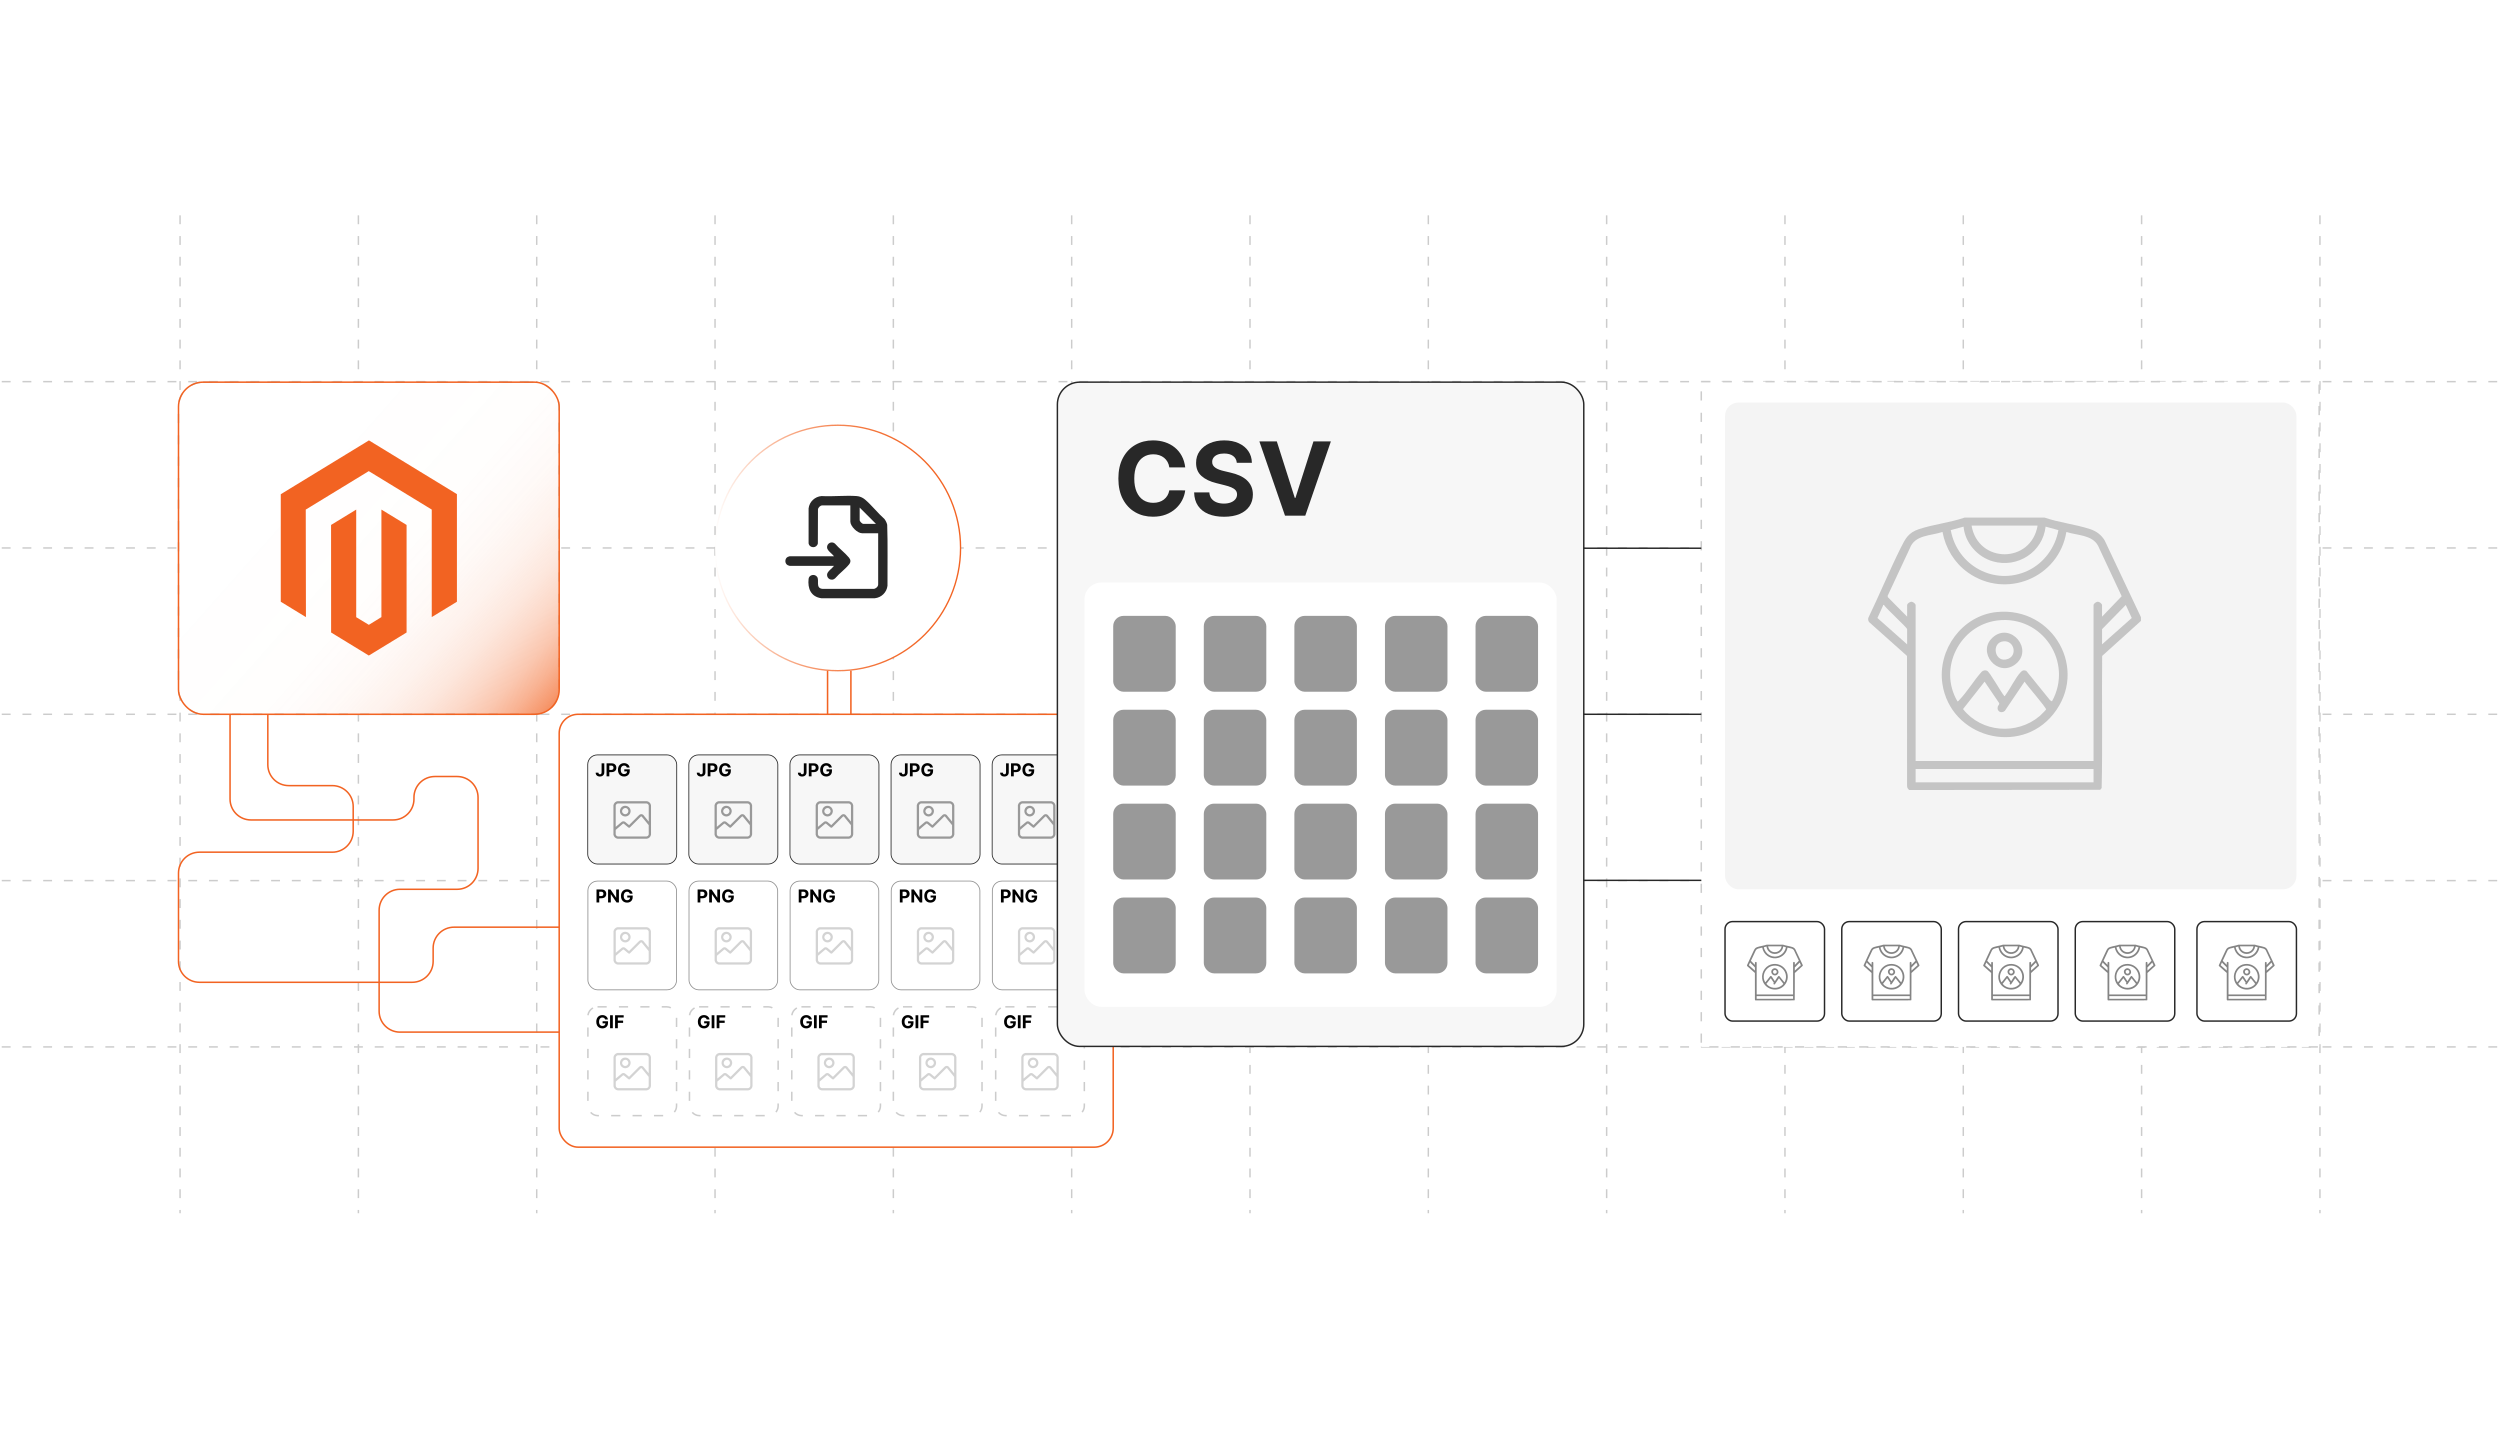 <?xml version="1.0" encoding="UTF-8"?><svg id="b" xmlns="http://www.w3.org/2000/svg" xmlns:xlink="http://www.w3.org/1999/xlink" viewBox="0 0 350 200"><defs><linearGradient id="c" x1="79.745" y1="101.642" x2="39.412" y2="65.924" gradientUnits="userSpaceOnUse"><stop offset="0" stop-color="#f26322"/><stop offset=".04" stop-color="#f26322" stop-opacity=".818"/><stop offset=".084" stop-color="#f26322" stop-opacity=".648"/><stop offset=".133" stop-color="#f26322" stop-opacity=".492"/><stop offset=".186" stop-color="#f26322" stop-opacity=".358"/><stop offset=".246" stop-color="#f26322" stop-opacity=".246"/><stop offset=".313" stop-color="#f26322" stop-opacity=".154"/><stop offset=".391" stop-color="#f26322" stop-opacity=".085"/><stop offset=".488" stop-color="#f26322" stop-opacity=".036"/><stop offset=".623" stop-color="#f26322" stop-opacity=".008"/><stop offset="1" stop-color="#f26322" stop-opacity="0"/></linearGradient><linearGradient id="d" x1="100.019" y1="76.715" x2="134.576" y2="76.715" gradientUnits="userSpaceOnUse"><stop offset="0" stop-color="#f26322" stop-opacity="0"/><stop offset=".003" stop-color="#f26322" stop-opacity=".007"/><stop offset=".119" stop-color="#f26322" stop-opacity=".237"/><stop offset=".237" stop-color="#f26322" stop-opacity=".44"/><stop offset=".357" stop-color="#f26322" stop-opacity=".612"/><stop offset=".479" stop-color="#f26322" stop-opacity=".752"/><stop offset=".602" stop-color="#f26322" stop-opacity=".861"/><stop offset=".729" stop-color="#f26322" stop-opacity=".939"/><stop offset=".859" stop-color="#f26322" stop-opacity=".985"/><stop offset="1" stop-color="#f26322"/></linearGradient><filter id="e" x="95.087" y="54.287" width="44.64" height="44.64" filterUnits="userSpaceOnUse"><feOffset dx="0" dy="0"/><feGaussianBlur result="f" stdDeviation="1.584"/><feFlood flood-color="#a5a5a5" flood-opacity=".3"/><feComposite in2="f" operator="in"/><feComposite in="SourceGraphic"/></filter></defs><line x1=".244" y1="146.569" x2="349.756" y2="146.569" fill="#fff" stroke="#ccc" stroke-dasharray="1.243 1.658" stroke-miterlimit="10" stroke-width=".207"/><line x1=".244" y1="123.285" x2="349.756" y2="123.285" fill="#fff" stroke="#ccc" stroke-dasharray="1.243 1.658" stroke-miterlimit="10" stroke-width=".207"/><line x1=".244" y1="100" x2="349.756" y2="100" fill="#fff" stroke="#ccc" stroke-dasharray="1.243 1.658" stroke-miterlimit="10" stroke-width=".207"/><line x1=".244" y1="76.715" x2="349.756" y2="76.715" fill="#fff" stroke="#ccc" stroke-dasharray="1.243 1.658" stroke-miterlimit="10" stroke-width=".207"/><line x1=".244" y1="53.431" x2="349.756" y2="53.431" fill="#fff" stroke="#ccc" stroke-dasharray="1.243 1.658" stroke-miterlimit="10" stroke-width=".207"/><line x1="324.791" y1="30.146" x2="324.791" y2="169.854" fill="#fff" stroke="#ccc" stroke-dasharray="1.243 1.658" stroke-miterlimit="10" stroke-width=".207"/><line x1="299.825" y1="30.146" x2="299.825" y2="169.854" fill="#fff" stroke="#ccc" stroke-dasharray="1.243 1.658" stroke-miterlimit="10" stroke-width=".207"/><line x1="274.86" y1="30.146" x2="274.86" y2="169.854" fill="#fff" stroke="#ccc" stroke-dasharray="1.243 1.658" stroke-miterlimit="10" stroke-width=".207"/><line x1="249.895" y1="30.146" x2="249.895" y2="169.854" fill="#fff" stroke="#ccc" stroke-dasharray="1.243 1.658" stroke-miterlimit="10" stroke-width=".207"/><line x1="224.93" y1="30.146" x2="224.93" y2="169.854" fill="#fff" stroke="#ccc" stroke-dasharray="1.243 1.658" stroke-miterlimit="10" stroke-width=".207"/><line x1="199.965" y1="30.146" x2="199.965" y2="169.854" fill="#fff" stroke="#ccc" stroke-dasharray="1.243 1.658" stroke-miterlimit="10" stroke-width=".207"/><line x1="175" y1="30.146" x2="175" y2="169.854" fill="#fff" stroke="#ccc" stroke-dasharray="1.243 1.658" stroke-miterlimit="10" stroke-width=".207"/><line x1="150.035" y1="30.146" x2="150.035" y2="169.854" fill="#fff" stroke="#ccc" stroke-dasharray="1.243 1.658" stroke-miterlimit="10" stroke-width=".207"/><line x1="125.07" y1="30.146" x2="125.07" y2="169.854" fill="#fff" stroke="#ccc" stroke-dasharray="1.243 1.658" stroke-miterlimit="10" stroke-width=".207"/><line x1="100.105" y1="30.146" x2="100.105" y2="169.854" fill="#fff" stroke="#ccc" stroke-dasharray="1.243 1.658" stroke-miterlimit="10" stroke-width=".207"/><line x1="75.14" y1="30.146" x2="75.14" y2="169.854" fill="#fff" stroke="#ccc" stroke-dasharray="1.243 1.658" stroke-miterlimit="10" stroke-width=".207"/><line x1="50.175" y1="30.146" x2="50.175" y2="169.854" fill="#fff" stroke="#ccc" stroke-dasharray="1.243 1.658" stroke-miterlimit="10" stroke-width=".207"/><line x1="25.209" y1="30.146" x2="25.209" y2="169.854" fill="#fff" stroke="#ccc" stroke-dasharray="1.243 1.658" stroke-miterlimit="10" stroke-width=".207"/><rect x="24.99" y="53.502" width="53.297" height="46.498" rx="3.451" ry="3.451" fill="#fff" stroke="#ccc" stroke-dasharray="1.284 1.713" stroke-miterlimit="10" stroke-width=".214"/><rect x="24.99" y="53.502" width="53.297" height="46.498" rx="3.451" ry="3.451" fill="url(#c)"/><rect x="24.99" y="53.502" width="53.297" height="46.498" rx="3.451" ry="3.451" fill="none" stroke="#f26322" stroke-miterlimit="10" stroke-width=".213"/><polygon points="51.651 61.654 39.308 69.191 39.308 84.243 42.831 86.398 42.806 71.342 51.626 65.957 60.445 71.342 60.445 86.391 63.969 84.243 63.969 69.177 51.651 61.654" fill="#f26322"/><polygon points="53.398 86.395 51.638 87.477 49.869 86.405 49.869 71.342 46.348 73.493 46.355 88.549 51.635 91.776 56.922 88.549 56.922 73.493 53.398 71.342 53.398 86.395" fill="#f26322"/><rect x="78.287" y="100" width="77.563" height="60.603" rx="2.654" ry="2.654" fill="#fff" stroke="#f26322" stroke-miterlimit="10" stroke-width=".216"/><rect x="82.305" y="123.351" width="12.412" height="15.225" rx="1.41" ry="1.41" fill="#fff"/><rect x="82.305" y="123.351" width="12.412" height="15.225" rx="1.347" ry="1.347" fill="none" stroke="#919191" stroke-miterlimit="10" stroke-width=".117"/><path d="M83.511,126.343v-1.816h.717c.138,0,.255.026.352.078.097.053.171.125.222.218s.077.199.077.319c0,.121-.026.228-.078.319-.052.093-.127.164-.226.216s-.217.077-.357.077h-.457v-.308h.395c.074,0,.135-.013.183-.039.048-.025.084-.061.108-.107.024-.045.036-.099.036-.158s-.012-.112-.036-.158c-.024-.045-.06-.08-.109-.105s-.11-.037-.185-.037h-.259v1.502h-.384Z"/><path d="M86.648,124.526v1.816h-.332l-.79-1.144h-.013v1.144h-.384v-1.816h.337l.784,1.143h.016v-1.143h.382Z"/><path d="M88.169,125.113c-.012-.043-.03-.081-.052-.114-.022-.034-.05-.062-.082-.086-.032-.022-.069-.041-.11-.053-.042-.013-.087-.019-.136-.019-.093,0-.174.023-.245.069-.07.047-.124.113-.164.201s-.059.195-.059.321c0,.127.019.234.058.323.039.089.093.156.164.202.07.047.153.07.249.07.087,0,.161-.016.223-.047.061-.031.109-.075.142-.132.033-.057.049-.124.049-.201l.078.012h-.468v-.289h.76v.229c0,.159-.034.297-.101.411s-.161.202-.279.265c-.118.061-.253.092-.406.092-.17,0-.32-.037-.449-.112-.129-.076-.229-.183-.301-.322-.072-.14-.108-.305-.108-.496,0-.147.021-.278.065-.395.043-.115.103-.214.18-.294.078-.08.168-.142.271-.184.103-.042.214-.062.335-.062.103,0,.199.015.288.044.088.03.168.072.236.127s.125.119.169.193c.043.075.072.157.084.247h-.39Z"/><path d="M90.569,129.805c.295.058.525.288.563.589l.001,4.055c-.033.313-.286.566-.599.599l-4.055-.001c-.301-.038-.531-.268-.589-.563v-4.116c.044-.266.29-.53.563-.563h4.116ZM90.814,132.652v-2.247c0-.116-.198-.296-.322-.282l-3.983.001c-.117-.002-.302.171-.302.281v2.985c.29-.226.561-.481.851-.711.141-.087.299-.084.441-.002l.567.467,1.408-1.408c.162-.151.403-.166.574-.02l.768.937ZM89.766,131.928c-.022.001-.051.017-.068.032l-1.51,1.511c-.063.058-.145.056-.213.008-.221-.154-.422-.376-.645-.533-.048-.035-.087-.012-.129.018l-.989.844c.005.196-.025.426-.005.619.016.155.166.296.322.303h3.974c.16-.017.288-.144.312-.303l-.004-1.275c-.33-.404-.652-.815-.989-1.212-.017-.006-.037-.014-.054-.013Z" fill="#d3d3d3"/><path d="M87.433,130.453c.586-.066,1.03.498.789,1.045-.223.507-.901.599-1.258.175-.371-.441-.104-1.156.468-1.22ZM87.234,131.502c.364.364.959-.127.66-.553-.356-.508-1.096.117-.66.553Z" fill="#d3d3d3"/><rect x="96.461" y="123.351" width="12.412" height="15.225" rx="1.41" ry="1.41" fill="#fff"/><rect x="96.461" y="123.351" width="12.412" height="15.225" rx="1.347" ry="1.347" fill="none" stroke="#919191" stroke-miterlimit="10" stroke-width=".117"/><path d="M97.666,126.343v-1.816h.717c.138,0,.255.026.352.078.097.053.171.125.222.218s.077.199.077.319c0,.121-.026.228-.078.319-.052.093-.127.164-.226.216s-.217.077-.357.077h-.457v-.308h.395c.074,0,.135-.013.183-.039.048-.025.084-.061.108-.107.024-.045.036-.099.036-.158s-.012-.112-.036-.158c-.024-.045-.06-.08-.109-.105s-.11-.037-.185-.037h-.259v1.502h-.384Z"/><path d="M100.804,124.526v1.816h-.332l-.79-1.144h-.013v1.144h-.384v-1.816h.337l.784,1.143h.016v-1.143h.382Z"/><path d="M102.325,125.113c-.012-.043-.03-.081-.052-.114-.022-.034-.05-.062-.082-.086-.032-.022-.069-.041-.11-.053-.042-.013-.087-.019-.136-.019-.093,0-.174.023-.245.069-.07.047-.124.113-.164.201s-.059.195-.059.321c0,.127.019.234.058.323.039.089.093.156.164.202.07.047.153.07.249.07.087,0,.161-.016.223-.047.061-.031.109-.075.142-.132.033-.057.049-.124.049-.201l.078.012h-.468v-.289h.76v.229c0,.159-.034.297-.101.411s-.161.202-.279.265c-.118.061-.253.092-.406.092-.17,0-.32-.037-.449-.112-.129-.076-.229-.183-.301-.322-.072-.14-.108-.305-.108-.496,0-.147.021-.278.065-.395.043-.115.103-.214.18-.294.078-.08.168-.142.271-.184.103-.042.214-.062.335-.062.103,0,.199.015.288.044.088.03.168.072.236.127s.125.119.169.193c.043.075.072.157.084.247h-.39Z"/><path d="M104.724,129.805c.295.058.525.288.563.589l.001,4.055c-.033.313-.286.566-.599.599l-4.055-.001c-.301-.038-.531-.268-.589-.563v-4.116c.044-.266.29-.53.563-.563h4.116ZM104.97,132.652v-2.247c0-.116-.198-.296-.322-.282l-3.983.001c-.117-.002-.302.171-.302.281v2.985c.29-.226.561-.481.851-.711.141-.087.299-.084.441-.002l.567.467,1.408-1.408c.162-.151.403-.166.574-.02l.768.937ZM103.922,131.928c-.022.001-.051.017-.068.032l-1.51,1.511c-.063.058-.145.056-.213.008-.221-.154-.422-.376-.645-.533-.048-.035-.087-.012-.129.018l-.989.844c.005.196-.025.426-.005.619.016.155.166.296.322.303h3.974c.16-.017.288-.144.312-.303l-.004-1.275c-.33-.404-.652-.815-.989-1.212-.017-.006-.037-.014-.054-.013Z" fill="#d3d3d3"/><path d="M101.589,130.453c.586-.066,1.03.498.789,1.045-.223.507-.901.599-1.258.175-.371-.441-.104-1.156.468-1.22ZM101.39,131.502c.364.364.959-.127.66-.553-.356-.508-1.096.117-.66.553Z" fill="#d3d3d3"/><rect x="110.616" y="123.351" width="12.412" height="15.225" rx="1.41" ry="1.41" fill="#fff"/><rect x="110.616" y="123.351" width="12.412" height="15.225" rx="1.347" ry="1.347" fill="none" stroke="#919191" stroke-miterlimit="10" stroke-width=".117"/><path d="M111.822,126.343v-1.816h.717c.138,0,.255.026.352.078.097.053.171.125.222.218s.077.199.077.319c0,.121-.026.228-.078.319-.052.093-.127.164-.226.216s-.217.077-.357.077h-.457v-.308h.395c.074,0,.135-.013.183-.039.048-.025.084-.061.108-.107.024-.045.036-.099.036-.158s-.012-.112-.036-.158c-.024-.045-.06-.08-.109-.105s-.11-.037-.185-.037h-.259v1.502h-.384Z"/><path d="M114.959,124.526v1.816h-.332l-.79-1.144h-.013v1.144h-.384v-1.816h.337l.784,1.143h.016v-1.143h.382Z"/><path d="M116.48,125.113c-.012-.043-.03-.081-.052-.114-.022-.034-.05-.062-.082-.086-.032-.022-.069-.041-.11-.053-.042-.013-.087-.019-.136-.019-.093,0-.174.023-.245.069-.07.047-.124.113-.164.201s-.059.195-.059.321c0,.127.019.234.058.323.039.089.093.156.164.202.07.047.153.07.249.07.087,0,.161-.016.223-.047.061-.031.109-.075.142-.132.033-.057.049-.124.049-.201l.078.012h-.468v-.289h.76v.229c0,.159-.034.297-.101.411s-.161.202-.279.265c-.118.061-.253.092-.406.092-.17,0-.32-.037-.449-.112-.129-.076-.229-.183-.301-.322-.072-.14-.108-.305-.108-.496,0-.147.021-.278.065-.395.043-.115.103-.214.18-.294.078-.08.168-.142.271-.184.103-.042.214-.062.335-.062.103,0,.199.015.288.044.088.03.168.072.236.127s.125.119.169.193c.043.075.072.157.084.247h-.39Z"/><path d="M118.88,129.805c.295.058.525.288.563.589l.001,4.055c-.033.313-.286.566-.599.599l-4.055-.001c-.301-.038-.531-.268-.589-.563v-4.116c.044-.266.29-.53.563-.563h4.116ZM119.126,132.652v-2.247c0-.116-.198-.296-.322-.282l-3.983.001c-.117-.002-.302.171-.302.281v2.985c.29-.226.561-.481.851-.711.141-.087.299-.084.441-.002l.567.467,1.408-1.408c.162-.151.403-.166.574-.02l.768.937ZM118.078,131.928c-.022.001-.051.017-.068.032l-1.51,1.511c-.063.058-.145.056-.213.008-.221-.154-.422-.376-.645-.533-.048-.035-.087-.012-.129.018l-.989.844c.005.196-.025.426-.005.619.016.155.166.296.322.303h3.974c.16-.017.288-.144.312-.303l-.004-1.275c-.33-.404-.652-.815-.989-1.212-.017-.006-.037-.014-.054-.013Z" fill="#d3d3d3"/><path d="M115.745,130.453c.586-.066,1.03.498.789,1.045-.223.507-.901.599-1.258.175-.371-.441-.104-1.156.468-1.22ZM115.546,131.502c.364.364.959-.127.66-.553-.356-.508-1.096.117-.66.553Z" fill="#d3d3d3"/><rect x="124.772" y="123.351" width="12.412" height="15.225" rx="1.41" ry="1.41" fill="#fff"/><rect x="124.772" y="123.351" width="12.412" height="15.225" rx="1.347" ry="1.347" fill="none" stroke="#919191" stroke-miterlimit="10" stroke-width=".117"/><path d="M125.978,126.343v-1.816h.717c.138,0,.255.026.352.078.097.053.171.125.222.218s.077.199.077.319c0,.121-.026.228-.078.319-.052.093-.127.164-.226.216s-.217.077-.357.077h-.457v-.308h.395c.074,0,.135-.013.183-.039.048-.025.084-.061.108-.107.024-.045.036-.099.036-.158s-.012-.112-.036-.158c-.024-.045-.06-.08-.109-.105s-.11-.037-.185-.037h-.259v1.502h-.384Z"/><path d="M129.115,124.526v1.816h-.332l-.79-1.144h-.013v1.144h-.384v-1.816h.337l.784,1.143h.016v-1.143h.382Z"/><path d="M130.636,125.113c-.012-.043-.03-.081-.052-.114-.022-.034-.05-.062-.082-.086-.032-.022-.069-.041-.11-.053-.042-.013-.087-.019-.136-.019-.093,0-.174.023-.245.069-.07.047-.124.113-.164.201s-.059.195-.059.321c0,.127.019.234.058.323.039.089.093.156.164.202.07.047.153.07.249.07.087,0,.161-.016.223-.047.061-.031.109-.075.142-.132.033-.057.049-.124.049-.201l.078.012h-.468v-.289h.76v.229c0,.159-.034.297-.101.411s-.161.202-.279.265c-.118.061-.253.092-.406.092-.17,0-.32-.037-.449-.112-.129-.076-.229-.183-.301-.322-.072-.14-.108-.305-.108-.496,0-.147.021-.278.065-.395.043-.115.103-.214.18-.294.078-.08.168-.142.271-.184.103-.042.214-.062.335-.062.103,0,.199.015.288.044.088.03.168.072.236.127s.125.119.169.193c.043.075.072.157.084.247h-.39Z"/><path d="M133.036,129.805c.295.058.525.288.563.589l.001,4.055c-.033.313-.286.566-.599.599l-4.055-.001c-.301-.038-.531-.268-.589-.563v-4.116c.044-.266.29-.53.563-.563h4.116ZM133.281,132.652v-2.247c0-.116-.198-.296-.322-.282l-3.983.001c-.117-.002-.302.171-.302.281v2.985c.29-.226.561-.481.851-.711.141-.087.299-.084.441-.002l.567.467,1.408-1.408c.162-.151.403-.166.574-.02l.768.937ZM132.233,131.928c-.022.001-.051.017-.068.032l-1.51,1.511c-.063.058-.145.056-.213.008-.221-.154-.422-.376-.645-.533-.048-.035-.087-.012-.129.018l-.989.844c.005.196-.025.426-.005.619.016.155.166.296.322.303h3.974c.16-.017.288-.144.312-.303l-.004-1.275c-.33-.404-.652-.815-.989-1.212-.017-.006-.037-.014-.054-.013Z" fill="#d3d3d3"/><path d="M129.9,130.453c.586-.066,1.03.498.789,1.045-.223.507-.901.599-1.258.175-.371-.441-.104-1.156.468-1.22ZM129.701,131.502c.364.364.959-.127.66-.553-.356-.508-1.096.117-.66.553Z" fill="#d3d3d3"/><rect x="138.928" y="123.351" width="12.412" height="15.225" rx="1.41" ry="1.41" fill="#fff"/><rect x="138.928" y="123.351" width="12.412" height="15.225" rx="1.347" ry="1.347" fill="none" stroke="#919191" stroke-miterlimit="10" stroke-width=".117"/><path d="M140.133,126.343v-1.816h.717c.138,0,.255.026.352.078.097.053.171.125.222.218s.077.199.077.319c0,.121-.026.228-.078.319-.052.093-.127.164-.226.216s-.217.077-.357.077h-.457v-.308h.395c.074,0,.135-.013.183-.039.048-.025.084-.061.108-.107.024-.045.036-.099.036-.158s-.012-.112-.036-.158c-.024-.045-.06-.08-.109-.105s-.11-.037-.185-.037h-.259v1.502h-.384Z"/><path d="M143.27,124.526v1.816h-.332l-.79-1.144h-.013v1.144h-.384v-1.816h.337l.784,1.143h.016v-1.143h.382Z"/><path d="M144.792,125.113c-.012-.043-.03-.081-.052-.114-.022-.034-.05-.062-.082-.086-.032-.022-.069-.041-.11-.053-.042-.013-.087-.019-.136-.019-.093,0-.174.023-.245.069-.07.047-.124.113-.164.201s-.059.195-.059.321c0,.127.019.234.058.323.039.089.093.156.164.202.07.047.153.07.249.07.087,0,.161-.016.223-.047.061-.031.109-.075.142-.132.033-.057.049-.124.049-.201l.078.012h-.468v-.289h.76v.229c0,.159-.034.297-.101.411s-.161.202-.279.265c-.118.061-.253.092-.406.092-.17,0-.32-.037-.449-.112-.129-.076-.229-.183-.301-.322-.072-.14-.108-.305-.108-.496,0-.147.021-.278.065-.395.043-.115.103-.214.18-.294.078-.08.168-.142.271-.184.103-.042.214-.062.335-.062.103,0,.199.015.288.044.088.03.168.072.236.127s.125.119.169.193c.043.075.072.157.084.247h-.39Z"/><path d="M147.191,129.805c.295.058.525.288.563.589l.001,4.055c-.033.313-.286.566-.599.599l-4.055-.001c-.301-.038-.531-.268-.589-.563v-4.116c.044-.266.29-.53.563-.563h4.116ZM147.437,132.652v-2.247c0-.116-.198-.296-.322-.282l-3.983.001c-.117-.002-.302.171-.302.281v2.985c.29-.226.561-.481.851-.711.141-.087.299-.084.441-.002l.567.467,1.408-1.408c.162-.151.403-.166.574-.02l.768.937ZM146.389,131.928c-.022.001-.051.017-.068.032l-1.51,1.511c-.063.058-.145.056-.213.008-.221-.154-.422-.376-.645-.533-.048-.035-.087-.012-.129.018l-.989.844c.005.196-.025.426-.005.619.016.155.166.296.322.303h3.974c.16-.017.288-.144.312-.303l-.004-1.275c-.33-.404-.652-.815-.989-1.212-.017-.006-.037-.014-.054-.013Z" fill="#d3d3d3"/><path d="M144.056,130.453c.586-.066,1.03.498.789,1.045-.223.507-.901.599-1.258.175-.371-.441-.104-1.156.468-1.22ZM143.857,131.502c.364.364.959-.127.66-.553-.356-.508-1.096.117-.66.553Z" fill="#d3d3d3"/><rect x="82.305" y="140.96" width="12.412" height="15.225" rx="1.347" ry="1.347" fill="#fff" stroke="#ccc" stroke-dasharray="1.284 1.713" stroke-miterlimit="10" stroke-width=".214"/><path d="M84.715,142.722c-.012-.043-.03-.081-.052-.114-.022-.034-.05-.062-.082-.086-.032-.022-.069-.041-.11-.053-.042-.013-.087-.019-.136-.019-.093,0-.174.023-.245.069-.07.047-.124.113-.164.201s-.059.195-.059.321c0,.127.019.234.058.323.039.089.093.156.164.202.07.047.153.07.249.07.087,0,.161-.016.223-.047.061-.031.109-.075.142-.132.033-.057.049-.124.049-.201l.078.012h-.468v-.289h.76v.229c0,.159-.034.297-.101.411s-.161.202-.279.265c-.118.061-.253.092-.406.092-.17,0-.32-.037-.449-.112-.129-.076-.229-.183-.301-.322-.072-.14-.108-.305-.108-.496,0-.147.021-.278.065-.395.043-.115.103-.214.18-.294.078-.08.168-.142.271-.184.103-.042.214-.062.335-.062.103,0,.199.015.288.044.088.03.168.072.236.127s.125.119.169.193c.043.075.072.157.084.247h-.39Z"/><path d="M85.795,142.135v1.816h-.384v-1.816h.384Z"/><path d="M86.111,143.951v-1.816h1.203v.316h-.818v.433h.739v.317h-.739v.75h-.384Z"/><path d="M90.569,147.414c.295.058.525.288.563.589l.001,4.055c-.033.313-.286.566-.599.599l-4.055-.001c-.301-.038-.531-.268-.589-.563v-4.116c.044-.266.29-.53.563-.563h4.116ZM90.814,150.261v-2.247c0-.116-.198-.296-.322-.282l-3.983.001c-.117-.002-.302.171-.302.281v2.985c.29-.226.561-.481.851-.711.141-.087.299-.084.441-.002l.567.467,1.408-1.408c.162-.151.403-.166.574-.02l.768.937ZM89.766,149.537c-.022.001-.051.017-.068.032l-1.51,1.511c-.063.058-.145.056-.213.008-.221-.154-.422-.376-.645-.533-.048-.035-.087-.012-.129.018l-.989.844c.005.196-.025.426-.005.619.016.155.166.296.322.303h3.974c.16-.017.288-.144.312-.303l-.004-1.275c-.33-.404-.652-.815-.989-1.212-.017-.006-.037-.014-.054-.013Z" fill="#d3d3d3"/><path d="M87.433,148.062c.586-.066,1.03.498.789,1.045-.223.507-.901.599-1.258.175-.371-.441-.104-1.156.468-1.22ZM87.234,149.11c.364.364.959-.127.66-.553-.356-.508-1.096.117-.66.553Z" fill="#d3d3d3"/><rect x="96.526" y="140.96" width="12.412" height="15.225" rx="1.347" ry="1.347" fill="#fff" stroke="#ccc" stroke-dasharray="1.284 1.713" stroke-miterlimit="10" stroke-width=".214"/><path d="M98.936,142.722c-.012-.043-.03-.081-.052-.114-.022-.034-.05-.062-.082-.086-.032-.022-.069-.041-.11-.053-.042-.013-.087-.019-.136-.019-.093,0-.174.023-.245.069-.07.047-.124.113-.164.201s-.059.195-.059.321c0,.127.019.234.058.323.039.089.093.156.164.202.07.047.153.07.249.07.087,0,.161-.016.223-.047.061-.031.109-.075.142-.132.033-.057.049-.124.049-.201l.078.012h-.468v-.289h.76v.229c0,.159-.034.297-.101.411s-.161.202-.279.265c-.118.061-.253.092-.406.092-.17,0-.32-.037-.449-.112-.129-.076-.229-.183-.301-.322-.072-.14-.108-.305-.108-.496,0-.147.021-.278.065-.395.043-.115.103-.214.18-.294.078-.08.168-.142.271-.184.103-.042.214-.062.335-.062.103,0,.199.015.288.044.088.03.168.072.236.127s.125.119.169.193c.043.075.072.157.084.247h-.39Z"/><path d="M100.016,142.135v1.816h-.384v-1.816h.384Z"/><path d="M100.332,143.951v-1.816h1.203v.316h-.818v.433h.739v.317h-.739v.75h-.384Z"/><path d="M104.79,147.414c.295.058.525.288.563.589l.001,4.055c-.033.313-.286.566-.599.599l-4.055-.001c-.301-.038-.531-.268-.589-.563v-4.116c.044-.266.29-.53.563-.563h4.116ZM105.035,150.261v-2.247c0-.116-.198-.296-.322-.282l-3.983.001c-.117-.002-.302.171-.302.281v2.985c.29-.226.561-.481.851-.711.141-.087.299-.084.441-.002l.567.467,1.408-1.408c.162-.151.403-.166.574-.02l.768.937ZM103.987,149.537c-.022.001-.051.017-.068.032l-1.51,1.511c-.063.058-.145.056-.213.008-.221-.154-.422-.376-.645-.533-.048-.035-.087-.012-.129.018l-.989.844c.005.196-.025.426-.005.619.016.155.166.296.322.303h3.974c.16-.017.288-.144.312-.303l-.004-1.275c-.33-.404-.652-.815-.989-1.212-.017-.006-.037-.014-.054-.013Z" fill="#d3d3d3"/><path d="M101.654,148.062c.586-.066,1.03.498.789,1.045-.223.507-.901.599-1.258.175-.371-.441-.104-1.156.468-1.22ZM101.455,149.11c.364.364.959-.127.66-.553-.356-.508-1.096.117-.66.553Z" fill="#d3d3d3"/><rect x="110.85" y="140.96" width="12.412" height="15.225" rx="1.347" ry="1.347" fill="#fff" stroke="#ccc" stroke-dasharray="1.284 1.713" stroke-miterlimit="10" stroke-width=".214"/><path d="M113.261,142.722c-.012-.043-.03-.081-.052-.114-.022-.034-.05-.062-.082-.086-.032-.022-.069-.041-.11-.053-.042-.013-.087-.019-.136-.019-.093,0-.174.023-.245.069-.07.047-.124.113-.164.201s-.059.195-.059.321c0,.127.019.234.058.323.039.089.093.156.164.202.07.047.153.07.249.07.087,0,.161-.016.223-.047.061-.031.109-.075.142-.132.033-.057.049-.124.049-.201l.078.012h-.468v-.289h.76v.229c0,.159-.034.297-.101.411s-.161.202-.279.265c-.118.061-.253.092-.406.092-.17,0-.32-.037-.449-.112-.129-.076-.229-.183-.301-.322-.072-.14-.108-.305-.108-.496,0-.147.021-.278.065-.395.043-.115.103-.214.18-.294.078-.08.168-.142.271-.184.103-.042.214-.062.335-.062.103,0,.199.015.288.044.088.03.168.072.236.127s.125.119.169.193c.043.075.072.157.084.247h-.39Z"/><path d="M114.34,142.135v1.816h-.384v-1.816h.384Z"/><path d="M114.657,143.951v-1.816h1.203v.316h-.818v.433h.739v.317h-.739v.75h-.384Z"/><path d="M119.114,147.414c.295.058.525.288.563.589l.001,4.055c-.033.313-.286.566-.599.599l-4.055-.001c-.301-.038-.531-.268-.589-.563v-4.116c.044-.266.29-.53.563-.563h4.116ZM119.359,150.261v-2.247c0-.116-.198-.296-.322-.282l-3.983.001c-.117-.002-.302.171-.302.281v2.985c.29-.226.561-.481.851-.711.141-.087.299-.084.441-.002l.567.467,1.408-1.408c.162-.151.403-.166.574-.02l.768.937ZM118.311,149.537c-.022.001-.051.017-.068.032l-1.51,1.511c-.063.058-.145.056-.213.008-.221-.154-.422-.376-.645-.533-.048-.035-.087-.012-.129.018l-.989.844c.005.196-.025.426-.005.619.016.155.166.296.322.303h3.974c.16-.017.288-.144.312-.303l-.004-1.275c-.33-.404-.652-.815-.989-1.212-.017-.006-.037-.014-.054-.013Z" fill="#d3d3d3"/><path d="M115.978,148.062c.586-.066,1.03.498.789,1.045-.223.507-.901.599-1.258.175-.371-.441-.104-1.156.468-1.22ZM115.779,149.11c.364.364.959-.127.66-.553-.356-.508-1.096.117-.66.553Z" fill="#d3d3d3"/><rect x="125.071" y="140.96" width="12.412" height="15.225" rx="1.347" ry="1.347" fill="#fff" stroke="#ccc" stroke-dasharray="1.284 1.713" stroke-miterlimit="10" stroke-width=".214"/><path d="M127.481,142.722c-.012-.043-.03-.081-.052-.114-.022-.034-.05-.062-.082-.086-.032-.022-.069-.041-.11-.053-.042-.013-.087-.019-.136-.019-.093,0-.174.023-.245.069-.07.047-.124.113-.164.201s-.059.195-.059.321c0,.127.019.234.058.323.039.089.093.156.164.202.07.047.153.07.249.07.087,0,.161-.016.223-.047.061-.031.109-.075.142-.132.033-.057.049-.124.049-.201l.078.012h-.468v-.289h.76v.229c0,.159-.034.297-.101.411s-.161.202-.279.265c-.118.061-.253.092-.406.092-.17,0-.32-.037-.449-.112-.129-.076-.229-.183-.301-.322-.072-.14-.108-.305-.108-.496,0-.147.021-.278.065-.395.043-.115.103-.214.18-.294.078-.08.168-.142.271-.184.103-.042.214-.062.335-.062.103,0,.199.015.288.044.088.03.168.072.236.127s.125.119.169.193c.043.075.072.157.084.247h-.39Z"/><path d="M128.561,142.135v1.816h-.384v-1.816h.384Z"/><path d="M128.877,143.951v-1.816h1.203v.316h-.818v.433h.739v.317h-.739v.75h-.384Z"/><path d="M133.335,147.414c.295.058.525.288.563.589l.001,4.055c-.033.313-.286.566-.599.599l-4.055-.001c-.301-.038-.531-.268-.589-.563v-4.116c.044-.266.29-.53.563-.563h4.116ZM133.58,150.261v-2.247c0-.116-.198-.296-.322-.282l-3.983.001c-.117-.002-.302.171-.302.281v2.985c.29-.226.561-.481.851-.711.141-.087.299-.084.441-.002l.567.467,1.408-1.408c.162-.151.403-.166.574-.02l.768.937ZM132.532,149.537c-.022.001-.051.017-.068.032l-1.51,1.511c-.063.058-.145.056-.213.008-.221-.154-.422-.376-.645-.533-.048-.035-.087-.012-.129.018l-.989.844c.005.196-.025.426-.005.619.016.155.166.296.322.303h3.974c.16-.017.288-.144.312-.303l-.004-1.275c-.33-.404-.652-.815-.989-1.212-.017-.006-.037-.014-.054-.013Z" fill="#d3d3d3"/><path d="M130.199,148.062c.586-.066,1.03.498.789,1.045-.223.507-.901.599-1.258.175-.371-.441-.104-1.156.468-1.22ZM130,149.11c.364.364.959-.127.66-.553-.356-.508-1.096.117-.66.553Z" fill="#d3d3d3"/><rect x="139.395" y="140.96" width="12.412" height="15.225" rx="1.347" ry="1.347" fill="#fff" stroke="#ccc" stroke-dasharray="1.284 1.713" stroke-miterlimit="10" stroke-width=".214"/><path d="M141.806,142.722c-.012-.043-.03-.081-.052-.114-.022-.034-.05-.062-.082-.086-.032-.022-.069-.041-.11-.053-.042-.013-.087-.019-.136-.019-.093,0-.174.023-.245.069-.07.047-.124.113-.164.201s-.059.195-.059.321c0,.127.019.234.058.323.039.089.093.156.164.202.07.047.153.07.249.07.087,0,.161-.016.223-.047.061-.031.109-.075.142-.132.033-.057.049-.124.049-.201l.078.012h-.468v-.289h.76v.229c0,.159-.034.297-.101.411s-.161.202-.279.265c-.118.061-.253.092-.406.092-.17,0-.32-.037-.449-.112-.129-.076-.229-.183-.301-.322-.072-.14-.108-.305-.108-.496,0-.147.021-.278.065-.395.043-.115.103-.214.18-.294.078-.08.168-.142.271-.184.103-.042.214-.062.335-.062.103,0,.199.015.288.044.088.03.168.072.236.127s.125.119.169.193c.043.075.072.157.084.247h-.39Z"/><path d="M142.885,142.135v1.816h-.384v-1.816h.384Z"/><path d="M143.202,143.951v-1.816h1.203v.316h-.818v.433h.739v.317h-.739v.75h-.384Z"/><path d="M147.659,147.414c.295.058.525.288.563.589l.001,4.055c-.033.313-.286.566-.599.599l-4.055-.001c-.301-.038-.531-.268-.589-.563v-4.116c.044-.266.29-.53.563-.563h4.116ZM147.904,150.261v-2.247c0-.116-.198-.296-.322-.282l-3.983.001c-.117-.002-.302.171-.302.281v2.985c.29-.226.561-.481.851-.711.141-.087.299-.084.441-.002l.567.467,1.408-1.408c.162-.151.403-.166.574-.02l.768.937ZM146.856,149.537c-.022.001-.051.017-.068.032l-1.51,1.511c-.063.058-.145.056-.213.008-.221-.154-.422-.376-.645-.533-.048-.035-.087-.012-.129.018l-.989.844c.005.196-.025.426-.005.619.016.155.166.296.322.303h3.974c.16-.017.288-.144.312-.303l-.004-1.275c-.33-.404-.652-.815-.989-1.212-.017-.006-.037-.014-.054-.013Z" fill="#d3d3d3"/><path d="M144.523,148.062c.586-.066,1.03.498.789,1.045-.223.507-.901.599-1.258.175-.371-.441-.104-1.156.468-1.22ZM144.324,149.11c.364.364.959-.127.66-.553-.356-.508-1.096.117-.66.553Z" fill="#d3d3d3"/><rect x="82.282" y="105.685" width="12.458" height="15.282" rx="1.416" ry="1.416" fill="#f7f7f7"/><rect x="82.282" y="105.685" width="12.458" height="15.282" rx="1.351" ry="1.351" fill="none" stroke="#282828" stroke-miterlimit="10" stroke-width=".117"/><path d="M84.222,106.864h.381v1.272c0,.117-.026.22-.079.306-.053.087-.126.154-.219.201s-.202.07-.325.07c-.109,0-.209-.019-.298-.059s-.16-.099-.212-.179c-.052-.079-.078-.18-.078-.301h.384c.002.048.011.089.03.123.019.034.044.06.078.078.033.019.072.027.117.027.047,0,.087-.01.121-.03.033-.021.058-.051.075-.091.017-.039.026-.089.026-.146v-1.272Z"/><path d="M84.92,108.688v-1.823h.719c.138,0,.256.026.353.079.097.052.171.125.223.218s.077.2.077.321-.026.228-.078.32c-.052.093-.128.165-.227.216-.099.052-.218.078-.358.078h-.459v-.31h.396c.074,0,.135-.013.184-.038.048-.026.085-.061.108-.108.024-.046.036-.099.036-.158,0-.06-.012-.114-.036-.159-.024-.046-.06-.081-.109-.106-.049-.024-.11-.037-.185-.037h-.26v1.508h-.385Z"/><path d="M87.753,107.454c-.012-.044-.03-.082-.052-.116-.022-.033-.05-.061-.083-.085s-.069-.041-.11-.054c-.041-.013-.087-.019-.137-.019-.093,0-.175.022-.245.069-.07.046-.125.113-.164.201-.04.088-.059.196-.059.323s.019.234.058.324c.039.089.093.156.164.203.071.047.154.069.251.069.087,0,.162-.016.224-.046.062-.031.109-.076.143-.133.033-.057.049-.124.049-.202l.078.012h-.47v-.29h.763v.23c0,.16-.034.298-.102.413-.067.114-.161.203-.279.265-.119.062-.254.094-.408.094-.171,0-.321-.038-.451-.114-.129-.075-.23-.183-.302-.323-.072-.14-.108-.306-.108-.498,0-.147.021-.279.065-.396s.103-.214.181-.295.169-.143.272-.185c.103-.042.215-.064.336-.064.103,0,.199.016.288.046.089.029.169.072.237.126.069.055.126.12.169.195.044.075.072.157.085.248h-.392Z"/><path d="M90.576,112.164c.296.059.527.289.565.591l.001,4.07c-.033.314-.287.568-.601.601l-4.07-.001c-.302-.038-.533-.269-.591-.565v-4.131c.045-.267.291-.532.565-.565h4.131ZM90.823,115.021v-2.256c0-.116-.199-.297-.323-.283l-3.998.001c-.117-.002-.303.171-.303.282v2.996c.292-.227.563-.483.854-.713.141-.087.3-.084.443-.002l.569.469,1.413-1.413c.162-.152.405-.167.576-.021l.771.941ZM89.771,114.294c-.022.001-.052.017-.069.032l-1.515,1.516c-.063.058-.146.056-.214.008-.222-.154-.424-.378-.647-.535-.048-.035-.088-.012-.13.018l-.993.847c.005.197-.025.428-.005.622.016.156.166.297.323.304h3.989c.161-.018.289-.145.313-.304l-.004-1.28c-.331-.406-.654-.818-.993-1.216-.017-.006-.037-.014-.054-.013Z" fill="#999"/><path d="M87.429,112.814c.588-.066,1.034.5.792,1.049-.224.509-.904.602-1.262.176-.373-.443-.104-1.16.47-1.225ZM87.23,113.866c.366.366.963-.127.663-.555-.358-.51-1.101.117-.663.555Z" fill="#999"/><rect x="96.437" y="105.685" width="12.458" height="15.282" rx="1.416" ry="1.416" fill="#f7f7f7"/><rect x="96.437" y="105.685" width="12.458" height="15.282" rx="1.351" ry="1.351" fill="none" stroke="#282828" stroke-miterlimit="10" stroke-width=".117"/><path d="M98.378,106.864h.381v1.272c0,.117-.026.22-.079.306-.053.087-.126.154-.219.201s-.202.07-.325.07c-.109,0-.209-.019-.298-.059s-.16-.099-.212-.179c-.052-.079-.078-.18-.078-.301h.384c.002.048.011.089.03.123.019.034.044.06.078.078.033.019.072.027.117.027.047,0,.087-.01.121-.03.033-.021.058-.051.075-.091.017-.039.026-.089.026-.146v-1.272Z"/><path d="M99.077,108.688v-1.823h.719c.138,0,.256.026.353.079.097.052.171.125.223.218s.077.2.077.321-.026.228-.078.32c-.052.093-.128.165-.227.216-.099.052-.218.078-.358.078h-.459v-.31h.396c.074,0,.135-.013.184-.038.048-.026.085-.061.108-.108.024-.046.036-.099.036-.158,0-.06-.012-.114-.036-.159-.024-.046-.06-.081-.109-.106-.049-.024-.11-.037-.185-.037h-.26v1.508h-.385Z"/><path d="M101.909,107.454c-.012-.044-.03-.082-.052-.116-.022-.033-.05-.061-.083-.085s-.069-.041-.11-.054c-.041-.013-.087-.019-.137-.019-.093,0-.175.022-.245.069-.07.046-.125.113-.164.201-.04.088-.059.196-.059.323s.019.234.058.324c.039.089.093.156.164.203.071.047.154.069.251.069.087,0,.162-.016.224-.046.062-.031.109-.076.143-.133.033-.057.049-.124.049-.202l.078.012h-.47v-.29h.763v.23c0,.16-.034.298-.102.413-.067.114-.161.203-.279.265-.119.062-.254.094-.408.094-.171,0-.321-.038-.451-.114-.129-.075-.23-.183-.302-.323-.072-.14-.108-.306-.108-.498,0-.147.021-.279.065-.396s.103-.214.181-.295.169-.143.272-.185c.103-.042.215-.064.336-.064.103,0,.199.016.288.046.089.029.169.072.237.126.069.055.126.12.169.195.044.075.072.157.085.248h-.392Z"/><path d="M104.732,112.164c.296.059.527.289.565.591l.001,4.07c-.033.314-.287.568-.601.601l-4.07-.001c-.302-.038-.533-.269-.591-.565v-4.131c.045-.267.291-.532.565-.565h4.131ZM104.979,115.021v-2.256c0-.116-.199-.297-.323-.283l-3.998.001c-.117-.002-.303.171-.303.282v2.996c.292-.227.563-.483.854-.713.141-.087.3-.084.443-.002l.569.469,1.413-1.413c.162-.152.405-.167.576-.021l.771.941ZM103.927,114.294c-.022.001-.052.017-.069.032l-1.515,1.516c-.063.058-.146.056-.214.008-.222-.154-.424-.378-.647-.535-.048-.035-.088-.012-.13.018l-.993.847c.005.197-.025.428-.005.622.016.156.166.297.323.304h3.989c.161-.018.289-.145.313-.304l-.004-1.28c-.331-.406-.654-.818-.993-1.216-.017-.006-.037-.014-.054-.013Z" fill="#999"/><path d="M101.585,112.814c.588-.066,1.034.5.792,1.049-.224.509-.904.602-1.262.176-.373-.443-.104-1.16.47-1.225ZM101.385,113.866c.366.366.963-.127.663-.555-.358-.51-1.101.117-.663.555Z" fill="#999"/><rect x="110.593" y="105.685" width="12.458" height="15.282" rx="1.416" ry="1.416" fill="#f7f7f7"/><rect x="110.593" y="105.685" width="12.458" height="15.282" rx="1.351" ry="1.351" fill="none" stroke="#282828" stroke-miterlimit="10" stroke-width=".117"/><path d="M112.533,106.864h.381v1.272c0,.117-.026.22-.079.306-.053.087-.126.154-.219.201s-.202.07-.325.07c-.109,0-.209-.019-.298-.059s-.16-.099-.212-.179c-.052-.079-.078-.18-.078-.301h.384c.002.048.011.089.03.123.019.034.044.06.078.078.033.019.072.027.117.027.047,0,.087-.01.121-.03.033-.021.058-.051.075-.091.017-.039.026-.089.026-.146v-1.272Z"/><path d="M113.232,108.688v-1.823h.719c.138,0,.256.026.353.079.097.052.171.125.223.218s.077.2.077.321-.026.228-.078.32c-.052.093-.128.165-.227.216-.099.052-.218.078-.358.078h-.459v-.31h.396c.074,0,.135-.013.184-.038.048-.026.085-.061.108-.108.024-.046.036-.099.036-.158,0-.06-.012-.114-.036-.159-.024-.046-.06-.081-.109-.106-.049-.024-.11-.037-.185-.037h-.26v1.508h-.385Z"/><path d="M116.064,107.454c-.012-.044-.03-.082-.052-.116-.022-.033-.05-.061-.083-.085s-.069-.041-.11-.054c-.041-.013-.087-.019-.137-.019-.093,0-.175.022-.245.069-.07.046-.125.113-.164.201-.04.088-.059.196-.059.323s.019.234.058.324c.039.089.093.156.164.203.071.047.154.069.251.069.087,0,.162-.016.224-.046.062-.031.109-.076.143-.133.033-.057.049-.124.049-.202l.078.012h-.47v-.29h.763v.23c0,.16-.034.298-.102.413-.067.114-.161.203-.279.265-.119.062-.254.094-.408.094-.171,0-.321-.038-.451-.114-.129-.075-.23-.183-.302-.323-.072-.14-.108-.306-.108-.498,0-.147.021-.279.065-.396s.103-.214.181-.295.169-.143.272-.185c.103-.042.215-.064.336-.064.103,0,.199.016.288.046.089.029.169.072.237.126.069.055.126.12.169.195.044.075.072.157.085.248h-.392Z"/><path d="M118.888,112.164c.296.059.527.289.565.591l.001,4.07c-.033.314-.287.568-.601.601l-4.07-.001c-.302-.038-.533-.269-.591-.565v-4.131c.045-.267.291-.532.565-.565h4.131ZM119.134,115.021v-2.256c0-.116-.199-.297-.323-.283l-3.998.001c-.117-.002-.303.171-.303.282v2.996c.292-.227.563-.483.854-.713.141-.087.3-.084.443-.002l.569.469,1.413-1.413c.162-.152.405-.167.576-.021l.771.941ZM118.082,114.294c-.022.001-.052.017-.069.032l-1.515,1.516c-.063.058-.146.056-.214.008-.222-.154-.424-.378-.647-.535-.048-.035-.088-.012-.13.018l-.993.847c.005.197-.025.428-.005.622.016.156.166.297.323.304h3.989c.161-.018.289-.145.313-.304l-.004-1.28c-.331-.406-.654-.818-.993-1.216-.017-.006-.037-.014-.054-.013Z" fill="#999"/><path d="M115.74,112.814c.588-.066,1.034.5.792,1.049-.224.509-.904.602-1.262.176-.373-.443-.104-1.16.47-1.225ZM115.541,113.866c.366.366.963-.127.663-.555-.358-.51-1.101.117-.663.555Z" fill="#999"/><rect x="124.749" y="105.685" width="12.458" height="15.282" rx="1.416" ry="1.416" fill="#f7f7f7"/><rect x="124.749" y="105.685" width="12.458" height="15.282" rx="1.351" ry="1.351" fill="none" stroke="#282828" stroke-miterlimit="10" stroke-width=".117"/><path d="M126.689,106.864h.381v1.272c0,.117-.026.22-.079.306-.053.087-.126.154-.219.201s-.202.07-.325.07c-.109,0-.209-.019-.298-.059s-.16-.099-.212-.179c-.052-.079-.078-.18-.078-.301h.384c.002.048.011.089.03.123.019.034.044.06.078.078.033.019.072.027.117.027.047,0,.087-.01.121-.03.033-.021.058-.051.075-.091.017-.039.026-.089.026-.146v-1.272Z"/><path d="M127.388,108.688v-1.823h.719c.138,0,.256.026.353.079.097.052.171.125.223.218s.077.2.077.321-.026.228-.078.32c-.052.093-.128.165-.227.216-.099.052-.218.078-.358.078h-.459v-.31h.396c.074,0,.135-.013.184-.038.048-.026.085-.061.108-.108.024-.046.036-.099.036-.158,0-.06-.012-.114-.036-.159-.024-.046-.06-.081-.109-.106-.049-.024-.11-.037-.185-.037h-.26v1.508h-.385Z"/><path d="M130.221,107.454c-.012-.044-.03-.082-.052-.116-.022-.033-.05-.061-.083-.085s-.069-.041-.11-.054c-.041-.013-.087-.019-.137-.019-.093,0-.175.022-.245.069-.07.046-.125.113-.164.201-.04.088-.059.196-.059.323s.019.234.058.324c.039.089.093.156.164.203.071.047.154.069.251.069.087,0,.162-.016.224-.046.062-.031.109-.076.143-.133.033-.057.049-.124.049-.202l.078.012h-.47v-.29h.763v.23c0,.16-.034.298-.102.413-.067.114-.161.203-.279.265-.119.062-.254.094-.408.094-.171,0-.321-.038-.451-.114-.129-.075-.23-.183-.302-.323-.072-.14-.108-.306-.108-.498,0-.147.021-.279.065-.396s.103-.214.181-.295.169-.143.272-.185c.103-.042.215-.064.336-.064.103,0,.199.016.288.046.089.029.169.072.237.126.069.055.126.12.169.195.044.075.072.157.085.248h-.392Z"/><path d="M133.043,112.164c.296.059.527.289.565.591l.001,4.07c-.033.314-.287.568-.601.601l-4.07-.001c-.302-.038-.533-.269-.591-.565v-4.131c.045-.267.291-.532.565-.565h4.131ZM133.29,115.021v-2.256c0-.116-.199-.297-.323-.283l-3.998.001c-.117-.002-.303.171-.303.282v2.996c.292-.227.563-.483.854-.713.141-.087.3-.084.443-.002l.569.469,1.413-1.413c.162-.152.405-.167.576-.021l.771.941ZM132.238,114.294c-.022.001-.052.017-.069.032l-1.515,1.516c-.063.058-.146.056-.214.008-.222-.154-.424-.378-.647-.535-.048-.035-.088-.012-.13.018l-.993.847c.005.197-.025.428-.005.622.016.156.166.297.323.304h3.989c.161-.018.289-.145.313-.304l-.004-1.28c-.331-.406-.654-.818-.993-1.216-.017-.006-.037-.014-.054-.013Z" fill="#999"/><path d="M129.896,112.814c.588-.066,1.034.5.792,1.049-.224.509-.904.602-1.262.176-.373-.443-.104-1.16.47-1.225ZM129.696,113.866c.366.366.963-.127.663-.555-.358-.51-1.101.117-.663.555Z" fill="#999"/><rect x="138.904" y="105.685" width="12.458" height="15.282" rx="1.416" ry="1.416" fill="#f7f7f7"/><rect x="138.904" y="105.685" width="12.458" height="15.282" rx="1.351" ry="1.351" fill="none" stroke="#282828" stroke-miterlimit="10" stroke-width=".117"/><path d="M140.845,106.864h.381v1.272c0,.117-.026.22-.079.306-.053.087-.126.154-.219.201s-.202.07-.325.07c-.109,0-.209-.019-.298-.059s-.16-.099-.212-.179c-.052-.079-.078-.18-.078-.301h.384c.002.048.011.089.03.123.019.034.044.06.078.078.033.019.072.027.117.027.047,0,.087-.01.121-.03.033-.021.058-.051.075-.091.017-.039.026-.089.026-.146v-1.272Z"/><path d="M141.543,108.688v-1.823h.719c.138,0,.256.026.353.079.097.052.171.125.223.218s.077.2.077.321-.026.228-.078.32c-.052.093-.128.165-.227.216-.099.052-.218.078-.358.078h-.459v-.31h.396c.074,0,.135-.013.184-.038.048-.026.085-.061.108-.108.024-.046.036-.099.036-.158,0-.06-.012-.114-.036-.159-.024-.046-.06-.081-.109-.106-.049-.024-.11-.037-.185-.037h-.26v1.508h-.385Z"/><path d="M144.376,107.454c-.012-.044-.03-.082-.052-.116-.022-.033-.05-.061-.083-.085s-.069-.041-.11-.054c-.041-.013-.087-.019-.137-.019-.093,0-.175.022-.245.069-.07.046-.125.113-.164.201-.04.088-.059.196-.059.323s.019.234.058.324c.039.089.093.156.164.203.071.047.154.069.251.069.087,0,.162-.016.224-.046.062-.031.109-.076.143-.133.033-.057.049-.124.049-.202l.078.012h-.47v-.29h.763v.23c0,.16-.034.298-.102.413-.067.114-.161.203-.279.265-.119.062-.254.094-.408.094-.171,0-.321-.038-.451-.114-.129-.075-.23-.183-.302-.323-.072-.14-.108-.306-.108-.498,0-.147.021-.279.065-.396s.103-.214.181-.295.169-.143.272-.185c.103-.042.215-.064.336-.064.103,0,.199.016.288.046.089.029.169.072.237.126.069.055.126.12.169.195.044.075.072.157.085.248h-.392Z"/><path d="M147.199,112.164c.296.059.527.289.565.591l.001,4.07c-.033.314-.287.568-.601.601l-4.07-.001c-.302-.038-.533-.269-.591-.565v-4.131c.045-.267.291-.532.565-.565h4.131ZM147.446,115.021v-2.256c0-.116-.199-.297-.323-.283l-3.998.001c-.117-.002-.303.171-.303.282v2.996c.292-.227.563-.483.854-.713.141-.087.3-.084.443-.002l.569.469,1.413-1.413c.162-.152.405-.167.576-.021l.771.941ZM146.393,114.294c-.022.001-.052.017-.069.032l-1.515,1.516c-.063.058-.146.056-.214.008-.222-.154-.424-.378-.647-.535-.048-.035-.088-.012-.13.018l-.993.847c.005.197-.025.428-.005.622.016.156.166.297.323.304h3.989c.161-.018.289-.145.313-.304l-.004-1.28c-.331-.406-.654-.818-.993-1.216-.017-.006-.037-.014-.054-.013Z" fill="#999"/><path d="M144.052,112.814c.588-.066,1.034.5.792,1.049-.224.509-.904.602-1.262.176-.373-.443-.104-1.16.47-1.225ZM143.852,113.866c.366.366.963-.127.663-.555-.358-.51-1.101.117-.663.555Z" fill="#999"/><rect x="148.034" y="53.502" width="73.695" height="92.996" rx="3.115" ry="3.115" fill="#f7f7f7"/><rect x="151.827" y="81.559" width="66.109" height="59.401" rx="2.358" ry="2.358" fill="#fff"/><rect x="148.034" y="53.502" width="73.695" height="92.996" rx="3.115" ry="3.115" fill="none" stroke="#282828" stroke-miterlimit="10" stroke-width=".207"/><path d="M165.931,65.439h-2.225c-.041-.288-.123-.544-.249-.769-.125-.225-.286-.417-.482-.577s-.422-.281-.678-.366c-.256-.085-.533-.127-.831-.127-.538,0-1.007.133-1.407.399-.399.266-.71.652-.93,1.158-.22.506-.33,1.12-.33,1.841,0,.741.111,1.364.333,1.869.222.504.532.885.932,1.143s.862.386,1.387.386c.294,0,.568-.039.82-.117.252-.078.477-.192.673-.343.196-.15.36-.335.49-.551.13-.217.221-.464.272-.742l2.225.01c-.058.477-.201.937-.429,1.379s-.535.836-.919,1.183c-.384.347-.841.622-1.371.823-.53.202-1.128.302-1.795.302-.928,0-1.756-.21-2.486-.63-.73-.419-1.306-1.027-1.727-1.823-.421-.795-.632-1.759-.632-2.89,0-1.134.213-2.099.64-2.895.426-.795,1.005-1.402,1.737-1.821.731-.418,1.554-.627,2.468-.627.603,0,1.162.085,1.679.254.516.169.974.415,1.373.739.4.323.726.719.978,1.186.252.467.414,1.002.485,1.605Z" fill="#282828"/><path d="M173.153,64.788c-.041-.41-.215-.728-.523-.955-.308-.227-.726-.34-1.254-.34-.359,0-.662.05-.909.15-.247.1-.436.238-.566.414-.13.176-.195.376-.195.6-.007.186.033.349.119.487.086.139.206.258.358.358.152.1.328.186.528.259s.413.135.64.185l.935.223c.454.102.87.237,1.25.407.379.169.708.377.985.625.277.247.493.538.647.874.154.335.232.72.236,1.153-.003.637-.165,1.188-.485,1.653-.32.465-.78.826-1.381,1.081-.601.256-1.325.384-2.171.384-.84,0-1.57-.129-2.191-.386-.622-.257-1.105-.639-1.453-1.145-.347-.506-.529-1.134-.546-1.882h2.128c.024.349.124.639.302.871s.416.406.716.523c.299.117.639.175,1.018.175.373,0,.697-.054.973-.163s.49-.259.643-.452c.152-.193.229-.415.229-.665,0-.234-.068-.43-.206-.589s-.337-.294-.6-.406c-.262-.112-.583-.213-.962-.305l-1.132-.285c-.877-.213-1.569-.546-2.078-1-.508-.454-.76-1.065-.756-1.833-.003-.629.165-1.18.505-1.65s.808-.838,1.404-1.102c.596-.264,1.273-.397,2.031-.397.772,0,1.447.132,2.024.397s1.027.631,1.349,1.102.487,1.016.498,1.635h-2.107Z" fill="#282828"/><path d="M178.755,61.797l2.514,7.902h.097l2.519-7.902h2.438l-3.586,10.401h-2.834l-3.59-10.401h2.442Z" fill="#282828"/><rect x="155.849" y="86.222" width="8.752" height="10.621" rx="1.444" ry="1.444" fill="#999"/><rect x="168.531" y="86.222" width="8.752" height="10.621" rx="1.444" ry="1.444" fill="#999"/><rect x="181.212" y="86.222" width="8.752" height="10.621" rx="1.444" ry="1.444" fill="#999"/><rect x="193.894" y="86.222" width="8.752" height="10.621" rx="1.444" ry="1.444" fill="#999"/><rect x="206.575" y="86.222" width="8.752" height="10.621" rx="1.444" ry="1.444" fill="#999"/><rect x="155.849" y="99.365" width="8.752" height="10.621" rx="1.444" ry="1.444" fill="#999"/><rect x="168.531" y="99.365" width="8.752" height="10.621" rx="1.444" ry="1.444" fill="#999"/><rect x="181.212" y="99.365" width="8.752" height="10.621" rx="1.444" ry="1.444" fill="#999"/><rect x="193.894" y="99.365" width="8.752" height="10.621" rx="1.444" ry="1.444" fill="#999"/><rect x="206.575" y="99.365" width="8.752" height="10.621" rx="1.444" ry="1.444" fill="#999"/><rect x="155.849" y="112.509" width="8.752" height="10.621" rx="1.444" ry="1.444" fill="#999"/><rect x="168.531" y="112.509" width="8.752" height="10.621" rx="1.444" ry="1.444" fill="#999"/><rect x="181.212" y="112.509" width="8.752" height="10.621" rx="1.444" ry="1.444" fill="#999"/><rect x="193.894" y="112.509" width="8.752" height="10.621" rx="1.444" ry="1.444" fill="#999"/><rect x="193.894" y="125.653" width="8.752" height="10.621" rx="1.444" ry="1.444" fill="#999"/><rect x="206.575" y="112.509" width="8.752" height="10.621" rx="1.444" ry="1.444" fill="#999"/><rect x="155.849" y="125.653" width="8.752" height="10.621" rx="1.444" ry="1.444" fill="#999"/><rect x="168.531" y="125.653" width="8.752" height="10.621" rx="1.444" ry="1.444" fill="#999"/><rect x="181.212" y="125.653" width="8.752" height="10.621" rx="1.444" ry="1.444" fill="#999"/><rect x="206.575" y="125.653" width="8.752" height="10.621" rx="1.444" ry="1.444" fill="#999"/><path d="M37.495,100v7.062c0,1.615,1.309,2.924,2.924,2.924h6.104c1.615,0,2.924,1.309,2.924,2.924v3.472c0,1.615-1.309,2.924-2.924,2.924h-18.609c-1.615,0-2.924,1.309-2.924,2.924v12.365c0,1.615,1.309,2.924,2.924,2.924h29.802c1.615,0,2.924-1.309,2.924-2.924v-1.867c0-1.615,1.309-2.924,2.924-2.924h14.722" fill="none" stroke="#f26322" stroke-miterlimit="10" stroke-width=".213"/><path d="M32.207,100v11.87c0,1.615,1.309,2.924,2.924,2.924h19.899c1.615,0,2.924-1.309,2.924-2.924v-.233c0-1.615,1.309-2.924,2.924-2.924h3.124c1.615,0,2.924,1.309,2.924,2.924v9.94c0,1.615-1.309,2.924-2.924,2.924h-8c-1.615,0-2.924,1.309-2.924,2.924v14.149c0,1.615,1.309,2.924,2.924,2.924h22.284" fill="none" stroke="#f26322" stroke-miterlimit="10" stroke-width=".216"/><circle cx="117.297" cy="76.715" r="17.182" fill="#fff" filter="url(#e)" stroke="url(#d)" stroke-miterlimit="10" stroke-width=".193"/><path d="M122.942,74.653h-2.267c-.644,0-1.628-.984-1.628-1.628v-2.267h-3.941c-.267,0-.563.301-.591.566l-.016,4.762c-.159.703-1.151.694-1.296-.016l.001-4.9c.109-.928.881-1.647,1.809-1.721,1.607.091,3.341-.117,4.933 0.0.414.03.826.207,1.141.473.949.799,1.798,1.91,2.738,2.74.176.242.317.511.382.805.101,2.836.021,5.691.041,8.534-.104.928-.848,1.66-1.777,1.753h-7.486c-1.461-.207-1.937-1.362-1.781-2.724.065-.57.875-.733,1.2-.257.332.486-.27,1.56.736,1.668l7.148.004c.311-.005.655-.307.655-.624v-7.167ZM122.638,73.344l-2.283-2.283v1.75c0,.195.338.533.533.533h1.75Z" fill="#282828"/><path d="M116.764,77.879c-.243-.344-.932-.769-.974-1.202-.058-.603.63-.963,1.097-.579.588.681,1.413,1.294,1.978,1.978.248.3.26.62.015.929-.536.676-1.396,1.29-1.963,1.963-.455.43-1.186.075-1.127-.548.042-.433.731-.858.974-1.202h-6.224c-.016,0-.219-.07-.249-.085-.455-.221-.455-.947,0-1.169.031-.015.234-.085.249-.085h6.224Z" fill="#282828"/><line x1="119.126" y1="100" x2="119.126" y2="93.897" fill="none" stroke="#f26322" stroke-miterlimit="10" stroke-width=".216"/><line x1="115.859" y1="100" x2="115.859" y2="93.897" fill="none" stroke="#f26322" stroke-miterlimit="10" stroke-width=".216"/><rect x="238.179" y="53.431" width="86.504" height="93.138" fill="#fff" stroke="#ccc" stroke-dasharray="1.284 1.713" stroke-miterlimit="10" stroke-width=".214"/><rect x="241.504" y="56.359" width="79.997" height="68.142" rx="1.865" ry="1.865" fill="#f4f4f4"/><line x1="221.729" y1="76.751" x2="238.179" y2="76.751" fill="none" stroke="#282828" stroke-miterlimit="10" stroke-width=".207"/><line x1="221.729" y1="100" x2="238.179" y2="100" fill="none" stroke="#282828" stroke-miterlimit="10" stroke-width=".207"/><line x1="221.729" y1="123.249" x2="238.179" y2="123.249" fill="none" stroke="#282828" stroke-miterlimit="10" stroke-width=".207"/><path d="M286.235,72.461c2.048.708,4.356.943,6.395,1.621.868.288,1.532.782,2.016,1.563l5.086,10.761v.522l-5.428,4.9c-.073,6.163.07,12.344-.072,18.496l-.2.248-26.738.031c-.191-.146-.318-.344-.303-.592l-.012-18.183-5.281-4.712c-.15-.161-.174-.38-.144-.592,1.57-3.25,2.947-6.609,4.556-9.839.65-1.306,1.068-2.113,2.543-2.603,2.037-.677,4.35-.911,6.395-1.621h11.186ZM285.266,73.58h-9.247c.918,5.357,8.329,5.355,9.247,0ZM286.385,73.729c-.408,3.561-3.91,5.841-7.366,4.867-2.179-.615-3.915-2.598-4.12-4.867l-1.791.488c.886,4.957,6.107,7.855,10.767,5.691,2.257-1.048,3.874-3.255,4.3-5.691l-1.791-.488ZM266.996,86.331v-1.603c0-.229.39-.496.628-.484.21.011.565.28.565.484v21.812h24.907v-21.812c0-.229.39-.496.628-.484.21.011.565.28.565.484v1.603l2.747-2.857-3.305-7.062c-.828-1.559-2.946-1.442-4.438-1.938-1.059,6.425-8.479,9.481-13.82,5.654-1.863-1.335-3.111-3.397-3.52-5.655-1.627.555-3.869.38-4.574,2.286l-3.113,6.663.039.188,2.691,2.72ZM266.996,90.209v-2.125c0-.236-2.959-2.892-3.245-3.392-.146-.026-.091.023-.127.093-.282.562-.499,1.172-.784,1.734l4.156,3.69ZM294.289,90.209l4.156-3.69-.837-1.827-3.319,3.393v2.125ZM293.096,107.659h-24.907v1.864h24.907v-1.864Z" fill="#c4c4c4"/><path d="M279.583,85.682c7.903-.761,12.867,8.084,7.884,14.297-4.735,5.904-14.407,3.239-15.529-4.235-.719-4.787,2.766-9.592,7.645-10.062ZM287.278,98.188c3.033-5.5-1.376-12.102-7.633-11.325-5.298.658-8.331,6.71-5.601,11.326.104.024.195-.125.257-.189,1.104-1.138,2.05-2.758,3.134-3.95.175-.199.504-.25.744-.147.407.173,1.975,3.043,2.426,3.541.143.034.096-.047.132-.095.688-.903,1.449-2.521,2.178-3.262.251-.255.406-.299.765-.167l3.336,4.121.261.147ZM277.846,95.431l-3.023,3.839c2.588,3.284,7.555,3.671,10.742.97.119-.101.869-.845.886-.911.063-.238-2.718-3.41-3.012-3.898l-2.764,4.095c-.499.428-1.17.06-.985-.611.044-.158.286-.289.176-.504l-2.021-2.98Z" fill="#c4c4c4"/><path d="M278.954,89.266c2.52-2.307,5.9,1.742,3.143,3.777-2.46,1.815-5.365-1.742-3.143-3.777ZM280.549,89.78c-1.897.117-1.294,3.209.595,2.458,1.302-.517.849-2.547-.595-2.458Z" fill="#c4c4c4"/><rect x="241.504" y="129.023" width="13.928" height="13.928" rx="1.051" ry="1.051" fill="none" stroke="#282828" stroke-miterlimit="10" stroke-width=".207"/><rect x="257.849" y="129.023" width="13.928" height="13.928" rx="1.051" ry="1.051" fill="none" stroke="#282828" stroke-miterlimit="10" stroke-width=".207"/><rect x="274.193" y="129.023" width="13.928" height="13.928" rx="1.051" ry="1.051" fill="none" stroke="#282828" stroke-miterlimit="10" stroke-width=".207"/><rect x="290.538" y="129.023" width="13.928" height="13.928" rx="1.051" ry="1.051" fill="none" stroke="#282828" stroke-miterlimit="10" stroke-width=".207"/><rect x="307.573" y="129.023" width="13.928" height="13.928" rx="1.051" ry="1.051" fill="none" stroke="#282828" stroke-miterlimit="10" stroke-width=".207"/><path d="M249.627,132.254c.419.145.891.193,1.308.332.178.059.313.16.412.32l1.04,2.201v.107l-1.111,1.002c-.015,1.261.014,2.526-.015,3.784l-.041.051-5.47.006c-.039-.03-.065-.07-.062-.121l-.002-3.72-1.08-.964c-.031-.033-.035-.078-.03-.121.321-.665.603-1.352.932-2.013.133-.267.218-.432.52-.532.417-.139.89-.186,1.308-.332h2.288ZM249.428,132.483h-1.892c.188,1.096,1.704,1.096,1.892,0ZM249.657,132.513c-.083.728-.8,1.195-1.507.996-.446-.126-.801-.531-.843-.996l-.366.1c.181,1.014,1.249,1.607,2.203,1.164.462-.214.793-.666.88-1.164l-.366-.1ZM245.691,135.091v-.328c0-.047.08-.102.129-.099.043.002.116.057.116.099v4.463h5.096v-4.463c0-.047.08-.102.129-.099.043.002.116.057.116.099v.328l.562-.585-.676-1.445c-.169-.319-.603-.295-.908-.397-.217,1.314-1.735,1.94-2.827,1.157-.381-.273-.636-.695-.72-1.157-.333.114-.791.078-.936.468l-.637,1.363.008.038.551.556ZM245.691,135.885v-.435c0-.048-.605-.592-.664-.694-.03-.005-.019.005-.026.019-.058.115-.102.24-.16.355l.85.755ZM251.274,135.885l.85-.755-.171-.374-.679.694v.435ZM251.03,139.455h-5.096v.381h5.096v-.381Z" fill="#848484"/><path d="M248.266,134.959c1.617-.156,2.632,1.654,1.613,2.925-.969,1.208-2.947.663-3.177-.866-.147-.979.566-1.962,1.564-2.059ZM249.84,137.517c.62-1.125-.281-2.476-1.562-2.317-1.084.135-1.704,1.373-1.146,2.317.021.005.04-.026.053-.039.226-.233.419-.564.641-.808.036-.041.103-.051.152-.03.083.035.404.623.496.724.029.007.02-.01.027-.019.141-.185.296-.516.446-.667.051-.052.083-.061.157-.034l.682.843.053.03ZM247.91,136.953l-.618.785c.53.672,1.546.751,2.198.199.024-.021.178-.173.181-.186.013-.049-.556-.698-.616-.798l-.565.838c-.102.088-.239.012-.201-.125.009-.032.059-.059.036-.103l-.413-.61Z" fill="#848484"/><path d="M248.137,135.692c.516-.472,1.207.356.643.773-.503.371-1.098-.356-.643-.773ZM248.463,135.797c-.388.024-.265.656.122.503.266-.106.174-.521-.122-.503Z" fill="#848484"/><path d="M265.957,132.254c.419.145.891.193,1.308.332.178.059.313.16.412.32l1.04,2.201v.107l-1.111,1.002c-.015,1.261.014,2.526-.015,3.784l-.041.051-5.47.006c-.039-.03-.065-.07-.062-.121l-.002-3.72-1.08-.964c-.031-.033-.035-.078-.03-.121.321-.665.603-1.352.932-2.013.133-.267.218-.432.52-.532.417-.139.89-.186,1.308-.332h2.288ZM265.759,132.483h-1.892c.188,1.096,1.704,1.096,1.892,0ZM265.988,132.513c-.083.728-.8,1.195-1.507.996-.446-.126-.801-.531-.843-.996l-.366.1c.181,1.014,1.249,1.607,2.203,1.164.462-.214.793-.666.88-1.164l-.366-.1ZM262.021,135.091v-.328c0-.047.08-.102.129-.099.043.002.116.057.116.099v4.463h5.096v-4.463c0-.047.08-.102.129-.099.043.002.116.057.116.099v.328l.562-.585-.676-1.445c-.169-.319-.603-.295-.908-.397-.217,1.314-1.735,1.94-2.827,1.157-.381-.273-.636-.695-.72-1.157-.333.114-.791.078-.936.468l-.637,1.363.008.038.551.556ZM262.021,135.885v-.435c0-.048-.605-.592-.664-.694-.03-.005-.019.005-.026.019-.058.115-.102.24-.16.355l.85.755ZM267.605,135.885l.85-.755-.171-.374-.679.694v.435ZM267.361,139.455h-5.096v.381h5.096v-.381Z" fill="#848484"/><path d="M264.596,134.959c1.617-.156,2.632,1.654,1.613,2.925-.969,1.208-2.947.663-3.177-.866-.147-.979.566-1.962,1.564-2.059ZM266.171,137.517c.62-1.125-.281-2.476-1.562-2.317-1.084.135-1.704,1.373-1.146,2.317.021.005.04-.026.053-.039.226-.233.419-.564.641-.808.036-.041.103-.051.152-.03.083.035.404.623.496.724.029.007.02-.01.027-.019.141-.185.296-.516.446-.667.051-.052.083-.061.157-.034l.682.843.053.03ZM264.241,136.953l-.618.785c.53.672,1.546.751,2.198.199.024-.021.178-.173.181-.186.013-.049-.556-.698-.616-.798l-.565.838c-.102.088-.239.012-.201-.125.009-.032.059-.059.036-.103l-.413-.61Z" fill="#848484"/><path d="M264.468,135.692c.516-.472,1.207.356.643.773-.503.371-1.098-.356-.643-.773ZM264.794,135.797c-.388.024-.265.656.122.503.266-.106.174-.521-.122-.503Z" fill="#848484"/><path d="M282.702,132.254c.419.145.891.193,1.308.332.178.059.313.16.412.32l1.04,2.201v.107l-1.111,1.002c-.015,1.261.014,2.526-.015,3.784l-.041.051-5.47.006c-.039-.03-.065-.07-.062-.121l-.002-3.72-1.08-.964c-.031-.033-.035-.078-.03-.121.321-.665.603-1.352.932-2.013.133-.267.218-.432.52-.532.417-.139.89-.186,1.308-.332h2.288ZM282.503,132.483h-1.892c.188,1.096,1.704,1.096,1.892,0ZM282.732,132.513c-.083.728-.8,1.195-1.507.996-.446-.126-.801-.531-.843-.996l-.366.1c.181,1.014,1.249,1.607,2.203,1.164.462-.214.793-.666.88-1.164l-.366-.1ZM278.766,135.091v-.328c0-.047.08-.102.129-.099.043.002.116.057.116.099v4.463h5.096v-4.463c0-.047.08-.102.129-.099.043.002.116.057.116.099v.328l.562-.585-.676-1.445c-.169-.319-.603-.295-.908-.397-.217,1.314-1.735,1.94-2.827,1.157-.381-.273-.636-.695-.72-1.157-.333.114-.791.078-.936.468l-.637,1.363.008.038.551.556ZM278.766,135.885v-.435c0-.048-.605-.592-.664-.694-.03-.005-.019.005-.026.019-.058.115-.102.24-.16.355l.85.755ZM284.349,135.885l.85-.755-.171-.374-.679.694v.435ZM284.105,139.455h-5.096v.381h5.096v-.381Z" fill="#848484"/><path d="M281.341,134.959c1.617-.156,2.632,1.654,1.613,2.925-.969,1.208-2.947.663-3.177-.866-.147-.979.566-1.962,1.564-2.059ZM282.915,137.517c.62-1.125-.281-2.476-1.562-2.317-1.084.135-1.704,1.373-1.146,2.317.021.005.04-.026.053-.039.226-.233.419-.564.641-.808.036-.041.103-.051.152-.03.083.035.404.623.496.724.029.007.02-.01.027-.019.141-.185.296-.516.446-.667.051-.052.083-.061.157-.034l.682.843.053.03ZM280.985,136.953l-.618.785c.53.672,1.546.751,2.198.199.024-.021.178-.173.181-.186.013-.049-.556-.698-.616-.798l-.565.838c-.102.088-.239.012-.201-.125.009-.032.059-.059.036-.103l-.413-.61Z" fill="#848484"/><path d="M281.212,135.692c.516-.472,1.207.356.643.773-.503.371-1.098-.356-.643-.773ZM281.538,135.797c-.388.024-.265.656.122.503.266-.106.174-.521-.122-.503Z" fill="#848484"/><path d="M298.992,132.254c.419.145.891.193,1.308.332.178.059.313.16.412.32l1.04,2.201v.107l-1.111,1.002c-.015,1.261.014,2.526-.015,3.784l-.041.051-5.47.006c-.039-.03-.065-.07-.062-.121l-.002-3.72-1.08-.964c-.031-.033-.035-.078-.03-.121.321-.665.603-1.352.932-2.013.133-.267.218-.432.52-.532.417-.139.89-.186,1.308-.332h2.288ZM298.794,132.483h-1.892c.188,1.096,1.704,1.096,1.892,0ZM299.023,132.513c-.083.728-.8,1.195-1.507.996-.446-.126-.801-.531-.843-.996l-.366.1c.181,1.014,1.249,1.607,2.203,1.164.462-.214.793-.666.88-1.164l-.366-.1ZM295.056,135.091v-.328c0-.047.08-.102.129-.099.043.002.116.057.116.099v4.463h5.096v-4.463c0-.047.08-.102.129-.099.043.002.116.057.116.099v.328l.562-.585-.676-1.445c-.169-.319-.603-.295-.908-.397-.217,1.314-1.735,1.94-2.827,1.157-.381-.273-.636-.695-.72-1.157-.333.114-.791.078-.936.468l-.637,1.363.008.038.551.556ZM295.056,135.885v-.435c0-.048-.605-.592-.664-.694-.03-.005-.019.005-.026.019-.058.115-.102.24-.16.355l.85.755ZM300.64,135.885l.85-.755-.171-.374-.679.694v.435ZM300.396,139.455h-5.096v.381h5.096v-.381Z" fill="#848484"/><path d="M297.631,134.959c1.617-.156,2.632,1.654,1.613,2.925-.969,1.208-2.947.663-3.177-.866-.147-.979.566-1.962,1.564-2.059ZM299.205,137.517c.62-1.125-.281-2.476-1.562-2.317-1.084.135-1.704,1.373-1.146,2.317.021.005.04-.026.053-.039.226-.233.419-.564.641-.808.036-.041.103-.051.152-.03.083.035.404.623.496.724.029.007.02-.01.027-.019.141-.185.296-.516.446-.667.051-.052.083-.061.157-.034l.682.843.053.03ZM297.276,136.953l-.618.785c.53.672,1.546.751,2.198.199.024-.021.178-.173.181-.186.013-.049-.556-.698-.616-.798l-.565.838c-.102.088-.239.012-.201-.125.009-.032.059-.059.036-.103l-.413-.61Z" fill="#848484"/><path d="M297.502,135.692c.516-.472,1.207.356.643.773-.503.371-1.098-.356-.643-.773ZM297.829,135.797c-.388.024-.265.656.122.503.266-.106.174-.521-.122-.503Z" fill="#848484"/><path d="M315.682,132.254c.419.145.891.193,1.308.332.178.059.313.16.412.32l1.04,2.201v.107l-1.111,1.002c-.015,1.261.014,2.526-.015,3.784l-.041.051-5.47.006c-.039-.03-.065-.07-.062-.121l-.002-3.72-1.08-.964c-.031-.033-.035-.078-.03-.121.321-.665.603-1.352.932-2.013.133-.267.218-.432.52-.532.417-.139.89-.186,1.308-.332h2.288ZM315.483,132.483h-1.892c.188,1.096,1.704,1.096,1.892,0ZM315.712,132.513c-.083.728-.8,1.195-1.507.996-.446-.126-.801-.531-.843-.996l-.366.1c.181,1.014,1.249,1.607,2.203,1.164.462-.214.793-.666.88-1.164l-.366-.1ZM311.746,135.091v-.328c0-.047.08-.102.129-.099.043.002.116.057.116.099v4.463h5.096v-4.463c0-.047.08-.102.129-.099.043.002.116.057.116.099v.328l.562-.585-.676-1.445c-.169-.319-.603-.295-.908-.397-.217,1.314-1.735,1.94-2.827,1.157-.381-.273-.636-.695-.72-1.157-.333.114-.791.078-.936.468l-.637,1.363.008.038.551.556ZM311.746,135.885v-.435c0-.048-.605-.592-.664-.694-.03-.005-.019.005-.026.019-.058.115-.102.24-.16.355l.85.755ZM317.329,135.885l.85-.755-.171-.374-.679.694v.435ZM317.085,139.455h-5.096v.381h5.096v-.381Z" fill="#848484"/><path d="M314.321,134.959c1.617-.156,2.632,1.654,1.613,2.925-.969,1.208-2.947.663-3.177-.866-.147-.979.566-1.962,1.564-2.059ZM315.895,137.517c.62-1.125-.281-2.476-1.562-2.317-1.084.135-1.704,1.373-1.146,2.317.021.005.04-.026.053-.039.226-.233.419-.564.641-.808.036-.041.103-.051.152-.03.083.035.404.623.496.724.029.007.02-.01.027-.019.141-.185.296-.516.446-.667.051-.052.083-.061.157-.034l.682.843.053.03ZM313.965,136.953l-.618.785c.53.672,1.546.751,2.198.199.024-.021.178-.173.181-.186.013-.049-.556-.698-.616-.798l-.565.838c-.102.088-.239.012-.201-.125.009-.032.059-.059.036-.103l-.413-.61Z" fill="#848484"/><path d="M314.192,135.692c.516-.472,1.207.356.643.773-.503.371-1.098-.356-.643-.773ZM314.518,135.797c-.388.024-.265.656.122.503.266-.106.174-.521-.122-.503Z" fill="#848484"/></svg>